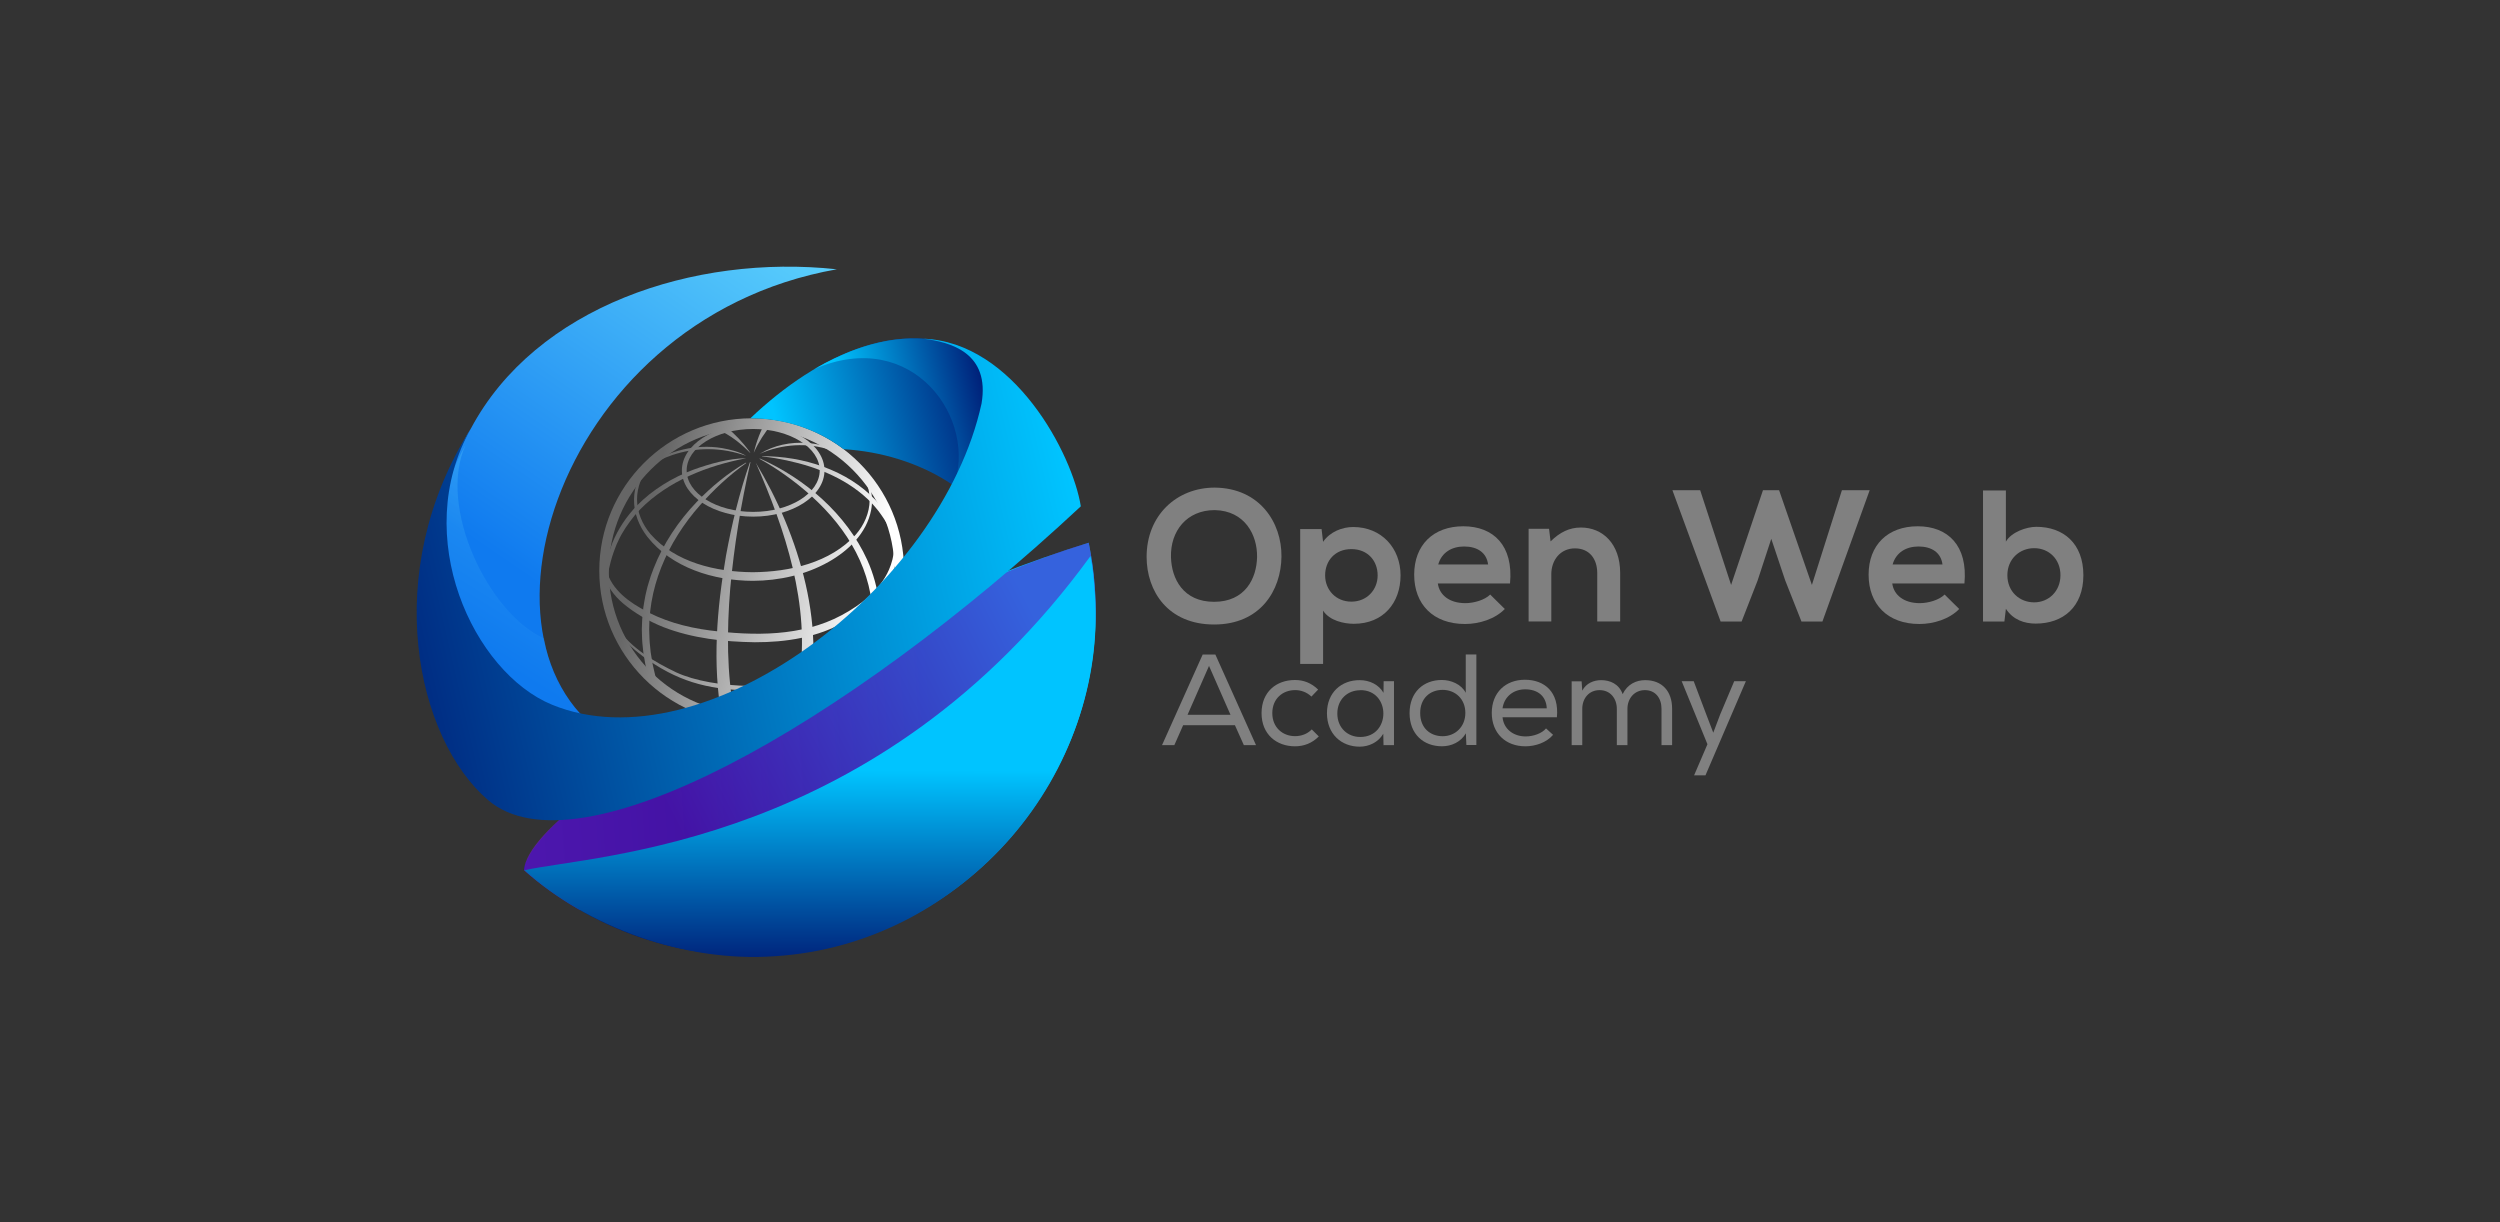 <svg width="450" height="220" viewBox="0 0 450 220" fill="none" xmlns="http://www.w3.org/2000/svg">
<rect x="0" y="0" width="450" height="220" fill="#333333" stroke="none"/>
<path d="M94.284 156.566C106.311 167.149 122.401 173.101 139.642 171.873C173.792 169.437 199.503 139.78 197.067 105.63C196.872 102.923 196.494 100.282 195.966 97.693C153.255 110.973 96.152 143.992 94.279 156.566H94.284Z" fill="url(#paint0_linear_1700_275)"/>
<path style="mix-blend-mode:multiply" opacity="0.5" d="M197.066 105.635C196.872 102.928 196.493 100.287 195.966 97.698C168.904 105.564 95.261 142.492 94.314 156.643C97.431 159.386 100.788 161.745 104.406 163.823C123.751 161.12 170.654 137.513 197.173 112.401C197.255 110.169 197.23 107.913 197.066 105.635Z" fill="url(#paint1_linear_1700_275)"/>
<path d="M135.082 83.22C133.373 90.707 132.13 98.307 131.439 105.942C130.819 113.516 130.789 121.177 132.227 128.649L129.929 129.094C128.189 119.473 129.033 109.596 130.681 100.026C131.72 94.325 133.097 88.67 134.99 83.195L135.077 83.22H135.082Z" fill="url(#paint2_linear_1700_275)"/>
<path d="M136.039 83.292C143.756 96.065 149.406 113.885 144.703 128.598L142.487 127.856C143.066 126.07 143.531 124.248 143.843 122.385C145.931 108.946 141.326 95.313 136.044 83.292H136.039Z" fill="url(#paint3_linear_1700_275)"/>
<path d="M134.288 82.488C127.328 83.814 120.307 86.562 115.256 91.659C115.102 91.828 114.401 92.601 114.263 92.749C113.096 94.203 112.006 95.743 111.244 97.452C111.08 97.759 110.901 98.21 110.778 98.537C110.338 99.632 109.985 100.774 109.729 101.925C109.662 102.242 109.519 102.759 109.483 103.087C109.381 103.762 109.217 104.765 109.186 105.446L109.089 106.633L108.572 106.623L108.608 105.405C108.608 104.581 108.767 103.496 108.859 102.672C108.966 102.119 109.094 101.423 109.207 100.871C109.248 100.702 109.57 99.591 109.621 99.397C109.78 98.854 110.061 98.204 110.246 97.667C111.259 95.211 112.774 92.954 114.611 91.035C117.467 88.123 121.039 85.953 124.846 84.53C127.845 83.456 131.197 82.519 134.283 82.483L134.288 82.488Z" fill="url(#paint4_linear_1700_275)"/>
<path d="M137.175 82.11C144.565 82.099 152.538 84.602 157.686 90.103C157.937 90.344 158.239 90.748 158.469 91.014C158.705 91.275 158.997 91.68 159.196 91.971C159.386 92.258 159.703 92.667 159.861 92.969C161.545 95.681 162.512 98.834 162.773 102.002C162.865 102.708 162.845 103.665 162.881 104.376L162.364 104.387C162.246 102.856 162.118 101.275 161.745 99.791C161.622 99.151 161.325 98.194 161.125 97.57L161.038 97.294L160.931 97.028C160.711 96.511 160.522 95.932 160.256 95.441L159.739 94.412L159.14 93.43C158.874 92.974 158.449 92.457 158.152 92.017C157.799 91.593 157.415 91.106 157.037 90.707L156.233 89.883L155.373 89.116C150.941 85.344 145.184 83.44 139.498 82.468C138.726 82.345 137.953 82.237 137.17 82.166V82.11H137.175Z" fill="url(#paint5_linear_1700_275)"/>
<path d="M134.283 82.043C130.01 80.503 125.22 80.451 120.931 81.936C119.503 82.437 118.132 83.082 116.822 83.85L116.684 83.629C120.522 81.06 125.332 79.904 129.913 80.646C131.397 80.917 133.024 81.291 134.283 82.038V82.043Z" fill="url(#paint6_linear_1700_275)"/>
<path d="M136.739 81.7C141.913 78.522 148.812 79.326 153.71 82.672L153.571 82.893C152.302 82.145 150.972 81.521 149.585 81.045C145.424 79.582 140.701 79.924 136.734 81.7H136.739Z" fill="url(#paint7_linear_1700_275)"/>
<path d="M135.68 81.496C136.156 79.443 136.939 77.442 137.962 75.59L138.96 76.281C137.635 77.857 136.524 79.607 135.68 81.496Z" fill="url(#paint8_linear_1700_275)"/>
<path d="M135.02 81.511C133.326 79.812 131.417 78.266 129.201 77.335L129.744 76.25C131.397 77.263 132.707 78.573 133.925 80.022C134.319 80.498 134.697 80.984 135.045 81.485L135.015 81.511H135.02Z" fill="url(#paint9_linear_1700_275)"/>
<path d="M134.314 83.353C131.254 85.533 128.485 88.113 126.008 90.932C120.118 97.601 116.341 106.009 116.909 115.016C116.909 115.415 116.986 115.998 117.022 116.398C117.042 116.572 117.104 117.252 117.124 117.431C117.17 117.749 117.359 118.829 117.406 119.141C117.533 119.96 117.83 121.039 118.004 121.853L116.786 122.191C116.587 121.341 116.259 120.226 116.126 119.386C116.08 119.074 115.855 117.882 115.819 117.605C115.793 117.396 115.732 116.751 115.706 116.526C115.666 116.106 115.584 115.497 115.579 115.088C115.563 114.791 115.532 113.547 115.527 113.281C115.538 113.061 115.558 112.426 115.568 112.196C115.568 111.362 115.722 110.154 115.804 109.315C115.896 108.808 116.065 107.662 116.177 107.176C116.346 106.495 116.489 105.738 116.71 105.072L117.134 103.691L117.636 102.34C119.371 97.872 122.109 93.803 125.394 90.364C128.03 87.616 130.993 85.175 134.273 83.271L134.319 83.353H134.314Z" fill="url(#paint10_linear_1700_275)"/>
<path d="M136.766 82.524C144.959 86.183 152.338 92.524 156.105 100.794C157.195 103.215 157.906 105.804 158.244 108.435C158.29 109.1 158.398 109.939 158.418 110.599L158.434 112.048C158.408 114.458 158.014 116.853 157.436 119.187L156.213 118.875C156.883 115.952 157.257 112.959 157.047 109.965C157.016 109.617 156.965 108.936 156.934 108.588C155.875 99.776 150.501 92.724 143.731 87.314C142.267 86.147 140.737 85.052 139.155 84.039C138.362 83.537 137.554 83.051 136.725 82.606L136.766 82.519V82.524Z" fill="url(#paint11_linear_1700_275)"/>
<path d="M135.302 130.154C120.179 130.154 107.871 117.851 107.871 102.723C107.871 87.596 120.174 75.293 135.302 75.293C150.429 75.293 162.732 87.596 162.732 102.723C162.732 117.851 150.429 130.154 135.302 130.154ZM135.302 77.007C121.121 77.007 109.585 88.542 109.585 102.723C109.585 116.904 121.121 128.439 135.302 128.439C149.482 128.439 161.018 116.904 161.018 102.723C161.018 88.542 149.482 77.007 135.302 77.007Z" fill="url(#paint12_linear_1700_275)"/>
<path d="M135.573 92.995C128.496 92.995 122.738 89.264 122.738 84.679C122.738 80.093 128.496 76.362 135.573 76.362C142.651 76.362 148.408 80.093 148.408 84.679C148.408 89.264 142.651 92.995 135.573 92.995ZM135.573 77.217C128.972 77.217 123.598 80.564 123.598 84.679C123.598 88.793 128.972 92.14 135.573 92.14C142.175 92.14 147.548 88.793 147.548 84.679C147.548 80.564 142.175 77.217 135.573 77.217Z" fill="url(#paint13_linear_1700_275)"/>
<path d="M114.668 89.945C114.684 92.207 115.615 94.376 117.058 96.096C121.546 101.265 128.911 102.954 135.507 103C142.109 102.948 149.494 101.301 154.064 96.204C155.538 94.499 156.51 92.324 156.535 90.052C156.571 87.77 155.645 85.559 154.207 83.809C149.698 78.517 142.303 76.685 135.589 76.629C128.89 76.649 121.475 78.43 116.981 83.727C115.554 85.477 114.648 87.672 114.668 89.945ZM114.126 89.945C114.126 87.56 115.098 85.247 116.582 83.409C121.152 77.913 128.68 75.912 135.589 75.881C142.488 75.979 149.97 78.072 154.519 83.553C156.387 85.83 157.375 88.89 156.802 91.823C156.003 95.973 152.702 99.141 149.146 101.142C145.011 103.476 140.236 104.525 135.507 104.55C128.506 104.53 120.927 102.242 116.47 96.562C115.026 94.678 114.095 92.34 114.126 89.945Z" fill="url(#paint14_linear_1700_275)"/>
<path d="M109.007 101.198C109.115 105.031 112.231 107.728 115.348 109.484C119.13 111.725 123.424 112.907 127.763 113.475C135.691 114.479 144.278 114.606 151.489 110.738C155.005 108.844 158.362 106.29 160.004 102.575C160.537 101.357 160.864 100.047 160.967 98.701L161.509 98.721C161.509 100.129 161.258 101.546 160.757 102.877C159.247 106.904 155.762 109.811 152.118 111.884C147.241 114.74 141.438 115.615 135.87 115.604C130.297 115.523 124.662 114.914 119.417 112.882C116.801 111.838 114.33 110.431 112.165 108.624C110.553 107.242 109.161 105.436 108.664 103.322C108.496 102.621 108.439 101.899 108.465 101.193H109.007V101.198Z" fill="url(#paint15_linear_1700_275)"/>
<path d="M111.209 113.076C113.609 116.694 117.851 119.176 121.7 121.019C128.475 124.156 141.198 124.228 148.168 121.577C151.106 120.41 154.043 118.972 156.244 116.648C157.011 115.855 157.702 114.97 158.449 114.125L158.68 114.315C157.989 115.19 157.339 116.106 156.581 116.955C154.903 118.895 152.682 120.287 150.384 121.382C149.678 121.725 148.782 122.124 148.055 122.411C143.798 123.992 139.176 124.356 134.668 124.279C127.14 124.079 121.782 122.59 115.651 118.086C113.849 116.73 112.135 115.18 110.963 113.225L111.219 113.071L111.209 113.076Z" fill="url(#paint16_linear_1700_275)"/>
<path d="M177.257 64.623C163.418 55.897 147.191 63.763 135.057 75.298C141.479 75.298 147.365 77.437 151.842 80.856C165.522 81.644 178.101 89.243 180.45 99.054C188.694 83.629 177.257 64.623 177.257 64.623Z" fill="url(#paint17_linear_1700_275)"/>
<path d="M218.765 117.815L226.083 134.125H223.893L222.286 130.538H212.966L211.38 134.125H209.164L216.482 117.815H218.765ZM217.623 119.862L213.755 128.67H221.492L217.623 119.862Z" fill="#808080"/>
<path d="M237.382 132.564C236.148 133.798 234.68 134.335 233.093 134.335C229.808 134.335 227.08 132.216 227.08 128.368C227.08 124.519 229.762 122.401 233.093 122.401C234.654 122.401 236.051 122.938 237.264 124.125L236.051 125.384C235.238 124.591 234.163 124.217 233.139 124.217C230.857 124.217 229.015 125.778 229.015 128.363C229.015 130.947 230.877 132.508 233.114 132.508C234.209 132.508 235.304 132.134 236.118 131.295L237.397 132.574L237.372 132.549L237.382 132.564Z" fill="#808080"/>
<path d="M249.036 134.171L248.99 132.073C248.079 133.659 246.334 134.401 244.747 134.401C241.436 134.401 238.852 132.119 238.852 128.368C238.852 124.616 241.482 122.401 244.768 122.426C246.492 122.426 248.191 123.219 249.03 124.709L249.056 122.61H250.919V134.12H249.077L249.03 134.166L249.036 134.171ZM244.844 124.243C242.562 124.243 240.719 125.875 240.719 128.439C240.719 131.003 242.562 132.656 244.844 132.656C250.392 132.656 250.392 124.222 244.87 124.222L244.844 124.248V124.243Z" fill="#808080"/>
<path d="M265.744 117.79V134.099H263.948L263.856 132.001C262.924 133.588 261.246 134.33 259.546 134.33C256.261 134.33 253.723 132.165 253.723 128.363C253.723 124.56 256.261 122.395 259.526 122.395C261.159 122.395 263.021 123.143 263.835 124.703V117.805H265.723L265.749 117.779L265.744 117.79ZM259.685 124.176C257.448 124.176 255.632 125.645 255.632 128.347C255.632 131.049 257.448 132.518 259.685 132.518C261.921 132.518 263.763 130.84 263.763 128.322C263.763 125.804 261.947 124.176 259.664 124.176H259.69H259.685Z" fill="#808080"/>
<path d="M279.541 132.283C278.374 133.659 276.373 134.335 274.577 134.335C271.01 134.335 268.518 131.981 268.518 128.322C268.518 124.663 271.01 122.354 274.485 122.354C277.96 122.354 280.682 124.519 280.242 129.11H270.457C270.667 131.228 272.412 132.559 274.628 132.559C275.933 132.559 277.519 132.047 278.287 131.116L279.567 132.283H279.541ZM278.42 127.528C278.328 125.292 276.788 124.079 274.531 124.079C272.525 124.079 270.78 125.292 270.452 127.503H278.42V127.528Z" fill="#808080"/>
<path d="M282.919 122.636H284.69L284.807 124.315C285.508 122.963 286.906 122.426 288.211 122.426C289.797 122.426 291.424 123.102 292.079 124.944C292.919 123.173 294.5 122.426 296.133 122.426C299.162 122.426 300.979 124.407 300.979 127.554V134.125H299.07V127.554C299.07 125.666 297.975 124.222 296.087 124.222C294.198 124.222 292.939 125.712 292.939 127.6V134.125H291.03V127.6C291.03 125.712 289.843 124.222 287.929 124.222C286.015 124.222 284.807 125.712 284.807 127.6V134.125H282.898V122.616L282.924 122.641L282.919 122.636Z" fill="#808080"/>
<path d="M306.992 139.555H304.94L307.34 133.961L302.703 122.615H304.868L307.13 128.603L308.389 131.889L309.622 128.629L312.16 122.615H314.259L306.987 139.555H306.992Z" fill="#808080"/>
<path d="M230.664 100.19C230.597 106.301 226.851 112.411 218.545 112.411C210.239 112.411 206.391 106.434 206.391 100.226C206.391 92.764 211.795 87.77 218.647 87.77C226.718 87.836 230.735 94.049 230.664 100.195V100.19ZM218.54 108.327C224.108 108.327 226.201 104.141 226.273 100.257C226.339 96.306 224.077 91.92 218.642 91.818C213.612 91.818 210.643 95.6 210.776 100.292C210.879 104.177 212.972 108.327 218.54 108.327Z" fill="#808080"/>
<path d="M234.035 119.504V95.231H237.884L238.155 97.529C239.439 95.671 241.666 94.863 243.559 94.863C248.692 94.863 252.1 98.675 252.1 103.573C252.1 108.47 249.03 112.283 243.692 112.283C241.937 112.283 239.337 111.741 238.155 109.919V119.504H234.035ZM247.976 103.568C247.976 100.968 246.22 98.839 243.247 98.839C240.274 98.839 238.523 100.968 238.523 103.568C238.523 106.167 240.448 108.296 243.247 108.296C246.046 108.296 247.976 106.167 247.976 103.568Z" fill="#808080"/>
<path d="M258.811 105.021C259.082 107.078 260.868 108.568 263.775 108.568C265.295 108.568 267.285 107.994 268.232 107.017L270.863 109.617C269.107 111.439 266.236 112.319 263.703 112.319C257.966 112.319 254.553 108.772 254.553 103.44C254.553 98.107 257.997 94.73 263.396 94.73C268.795 94.73 272.444 98.174 271.804 105.026H258.805L258.811 105.021ZM267.859 101.608C267.587 99.448 265.898 98.368 263.539 98.368C261.313 98.368 259.486 99.448 258.882 101.608H267.864H267.859Z" fill="#808080"/>
<path d="M287.504 111.874V103.163C287.504 100.63 286.123 98.706 283.487 98.706C280.851 98.706 279.234 100.835 279.234 103.363V111.869H275.15V95.19H278.83L279.101 97.452C280.79 95.799 282.479 94.955 284.572 94.955C288.487 94.955 291.629 97.892 291.629 103.122V111.869H287.509L287.504 111.874Z" fill="#808080"/>
<path d="M328.046 111.874H324.264L321.327 104.448L318.829 96.987L316.362 104.515L313.491 111.874H309.71L301.035 88.24H306.03L311.598 105.287L317.335 88.24H320.236L326.142 105.287L331.546 88.24H336.541L328.036 111.874H328.046Z" fill="#808080"/>
<path d="M340.606 105.021C340.877 107.078 342.663 108.568 345.57 108.568C347.09 108.568 349.08 107.994 350.027 107.017L352.658 109.617C350.902 111.439 348.031 112.319 345.498 112.319C339.761 112.319 336.348 108.772 336.348 103.44C336.348 98.107 339.792 94.73 345.191 94.73C350.59 94.73 354.239 98.174 353.599 105.026H340.6L340.606 105.021ZM349.648 101.608C349.377 99.448 347.688 98.368 345.329 98.368C343.103 98.368 341.276 99.448 340.672 101.608H349.653H349.648Z" fill="#808080"/>
<path d="M361.061 88.276V97.493C362.039 95.774 364.776 94.827 366.532 94.827C371.394 94.827 375.007 97.8 375.007 103.537C375.007 109.274 371.327 112.247 366.429 112.247C364.403 112.247 362.346 111.572 361.061 109.581L360.79 111.879H356.941V88.281H361.061V88.276ZM361.327 103.532C361.327 106.536 363.553 108.424 366.153 108.424C368.753 108.424 370.882 106.434 370.882 103.532C370.882 100.63 368.789 98.67 366.153 98.67C363.518 98.67 361.327 100.63 361.327 103.532Z" fill="#808080"/>
<path d="M84.756 77.145C96.419 55.232 124.847 45.688 150.63 48.471C98.65 57.642 81.219 120.768 113.21 134.688C113.21 134.688 85.82 136.29 79.684 115.088C73.548 93.885 84.756 77.145 84.756 77.145Z" fill="url(#paint18_linear_1700_275)"/>
<path style="mix-blend-mode:multiply" opacity="0.3" d="M83.807 80.088C83.807 80.088 73.275 97.263 80.25 118.199C87.226 139.14 114.528 136.454 114.528 136.454C105.045 132.769 99.6 124.729 97.916 114.914C88.044 110.497 78.664 91.362 83.807 80.088Z" fill="url(#paint19_linear_1700_275)"/>
<path d="M142.6 129.442H131.203V126.884H142.6V129.442Z" fill="#666666"/>
<path d="M94.381 156.643C105.619 166.811 123.214 173.275 139.416 172.123C173.591 170.025 199.369 138.966 197.081 106.874C196.902 104.33 196.784 102.519 196.293 100.088C158.172 152.482 107.088 153.787 94.381 156.648V156.643Z" fill="url(#paint20_linear_1700_275)"/>
<path d="M177.256 64.623C167.599 58.487 156.637 60.58 146.545 66.455C164.288 58.656 176.191 75.533 171.585 87.719C176.749 90.6 179.318 94.33 180.449 99.054C188.694 83.629 177.256 64.623 177.256 64.623Z" fill="url(#paint21_linear_1700_275)"/>
<path d="M166.145 60.958C171.191 61.578 178.213 63.528 176.677 72.642C169.415 105.86 126.796 138.096 99.365 126.848C85.225 121.05 73.793 96.562 84.755 77.145C68.281 103.163 74.965 133.05 87.897 144.053C103.884 157.651 151.77 131.039 194.548 91.137C193.064 81.797 182.527 61.532 166.145 60.964V60.958Z" fill="url(#paint22_linear_1700_275)"/>
<defs>
<linearGradient id="paint0_linear_1700_275" x1="125.991" y1="156.423" x2="192.195" y2="123.02" gradientUnits="userSpaceOnUse">
<stop stop-color="#001973"/>
<stop offset="1" stop-color="#00C4FF"/>
</linearGradient>
<linearGradient id="paint1_linear_1700_275" x1="74.986" y1="136.122" x2="198.621" y2="127.303" gradientUnits="userSpaceOnUse">
<stop stop-color="#A51AF4"/>
<stop offset="0.76" stop-color="#6900BC"/>
</linearGradient>
<linearGradient id="paint2_linear_1700_275" x1="164.949" y1="113.941" x2="113.414" y2="101.572" gradientUnits="userSpaceOnUse">
<stop offset="0.18" stop-color="white"/>
<stop offset="0.98" stop-color="#666666"/>
</linearGradient>
<linearGradient id="paint3_linear_1700_275" x1="165.424" y1="111.961" x2="113.89" y2="99.591" gradientUnits="userSpaceOnUse">
<stop offset="0.18" stop-color="white"/>
<stop offset="0.98" stop-color="#666666"/>
</linearGradient>
<linearGradient id="paint4_linear_1700_275" x1="166.98" y1="105.487" x2="115.445" y2="93.118" gradientUnits="userSpaceOnUse">
<stop offset="0.18" stop-color="white"/>
<stop offset="0.98" stop-color="#666666"/>
</linearGradient>
<linearGradient id="paint5_linear_1700_275" x1="168.925" y1="97.375" x2="117.39" y2="85.006" gradientUnits="userSpaceOnUse">
<stop offset="0.18" stop-color="white"/>
<stop offset="0.98" stop-color="#666666"/>
</linearGradient>
<linearGradient id="paint6_linear_1700_275" x1="169.881" y1="93.389" x2="118.347" y2="81.025" gradientUnits="userSpaceOnUse">
<stop offset="0.18" stop-color="white"/>
<stop offset="0.98" stop-color="#666666"/>
</linearGradient>
<linearGradient id="paint7_linear_1700_275" x1="171.212" y1="87.847" x2="119.677" y2="75.482" gradientUnits="userSpaceOnUse">
<stop offset="0.18" stop-color="white"/>
<stop offset="0.98" stop-color="#666666"/>
</linearGradient>
<linearGradient id="paint8_linear_1700_275" x1="171.447" y1="86.854" x2="119.917" y2="74.489" gradientUnits="userSpaceOnUse">
<stop offset="0.18" stop-color="white"/>
<stop offset="0.98" stop-color="#666666"/>
</linearGradient>
<linearGradient id="paint9_linear_1700_275" x1="171.13" y1="88.179" x2="119.595" y2="75.81" gradientUnits="userSpaceOnUse">
<stop offset="0.18" stop-color="white"/>
<stop offset="0.98" stop-color="#666666"/>
</linearGradient>
<linearGradient id="paint10_linear_1700_275" x1="165.342" y1="112.293" x2="113.813" y2="99.924" gradientUnits="userSpaceOnUse">
<stop offset="0.18" stop-color="white"/>
<stop offset="0.98" stop-color="#666666"/>
</linearGradient>
<linearGradient id="paint11_linear_1700_275" x1="166.944" y1="105.62" x2="115.415" y2="93.251" gradientUnits="userSpaceOnUse">
<stop offset="0.18" stop-color="white"/>
<stop offset="0.98" stop-color="#666666"/>
</linearGradient>
<linearGradient id="paint12_linear_1700_275" x1="165.879" y1="110.062" x2="114.345" y2="97.693" gradientUnits="userSpaceOnUse">
<stop offset="0.18" stop-color="white"/>
<stop offset="0.98" stop-color="#666666"/>
</linearGradient>
<linearGradient id="paint13_linear_1700_275" x1="169.989" y1="92.939" x2="118.455" y2="80.569" gradientUnits="userSpaceOnUse">
<stop offset="0.18" stop-color="white"/>
<stop offset="0.98" stop-color="#666666"/>
</linearGradient>
<linearGradient id="paint14_linear_1700_275" x1="168.731" y1="98.189" x2="117.196" y2="85.825" gradientUnits="userSpaceOnUse">
<stop offset="0.18" stop-color="white"/>
<stop offset="0.98" stop-color="#666666"/>
</linearGradient>
<linearGradient id="paint15_linear_1700_275" x1="165.424" y1="111.956" x2="113.89" y2="99.586" gradientUnits="userSpaceOnUse">
<stop offset="0.18" stop-color="white"/>
<stop offset="0.98" stop-color="#666666"/>
</linearGradient>
<linearGradient id="paint16_linear_1700_275" x1="162.641" y1="123.562" x2="111.106" y2="111.193" gradientUnits="userSpaceOnUse">
<stop offset="0.18" stop-color="white"/>
<stop offset="0.98" stop-color="#666666"/>
</linearGradient>
<linearGradient id="paint17_linear_1700_275" x1="179.256" y1="78.039" x2="137.54" y2="87.708" gradientUnits="userSpaceOnUse">
<stop stop-color="#001973"/>
<stop offset="0.89" stop-color="#00C4FF"/>
</linearGradient>
<linearGradient id="paint18_linear_1700_275" x1="98.5" y1="106.377" x2="152.546" y2="27.282" gradientUnits="userSpaceOnUse">
<stop stop-color="#0F7AEF"/>
<stop offset="1" stop-color="#6CE3FF"/>
</linearGradient>
<linearGradient id="paint19_linear_1700_275" x1="91.314" y1="120.816" x2="111.427" y2="88.716" gradientUnits="userSpaceOnUse">
<stop stop-color="#0F7AEF"/>
<stop offset="1" stop-color="#6CE3FF"/>
</linearGradient>
<linearGradient id="paint20_linear_1700_275" x1="145.731" y1="174.952" x2="145.797" y2="138.679" gradientUnits="userSpaceOnUse">
<stop stop-color="#001973"/>
<stop offset="1" stop-color="#00C4FF"/>
</linearGradient>
<linearGradient id="paint21_linear_1700_275" x1="180.133" y1="77.853" x2="150.496" y2="84.719" gradientUnits="userSpaceOnUse">
<stop stop-color="#001973"/>
<stop offset="0.87" stop-color="#00C4FF"/>
</linearGradient>
<linearGradient id="paint22_linear_1700_275" x1="59.059" y1="120.502" x2="193.427" y2="89.459" gradientUnits="userSpaceOnUse">
<stop stop-color="#001973"/>
<stop offset="1" stop-color="#00C4FF"/>
</linearGradient>
</defs>
</svg>
